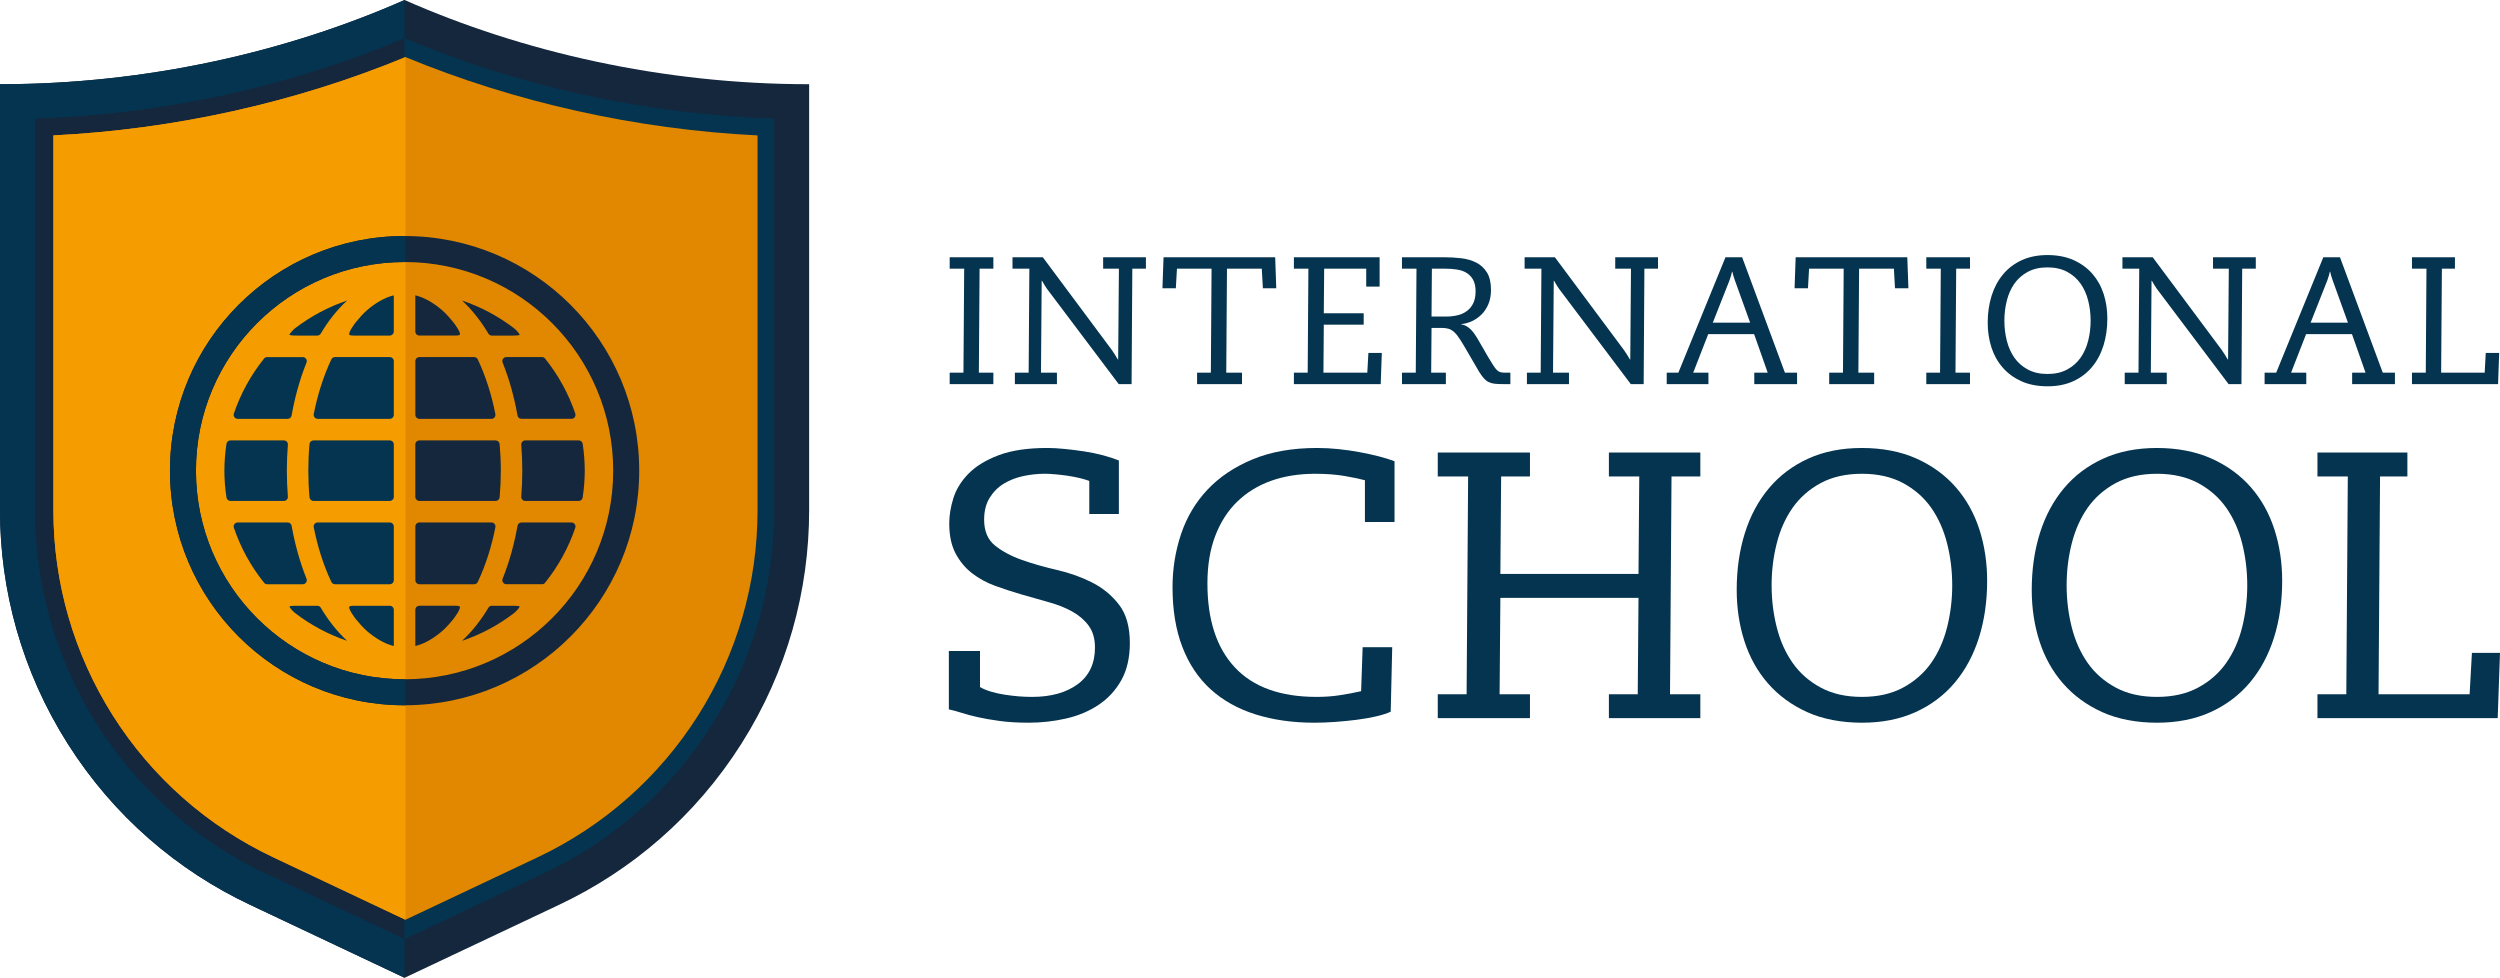 <?xml version="1.0" encoding="UTF-8"?>
<svg id="Layer_1" data-name="Layer 1" xmlns="http://www.w3.org/2000/svg" viewBox="0 0 1396.44 546.17">
  <defs>
    <style>
      .cls-1, .cls-2, .cls-3, .cls-4, .cls-5, .cls-6 {
        stroke-width: 0px;
      }

      .cls-1, .cls-3 {
        fill: #14273c;
      }

      .cls-1, .cls-6 {
        fill-rule: evenodd;
      }

      .cls-2, .cls-6 {
        fill: #043450;
      }

      .cls-4 {
        fill: #e18800;
      }

      .cls-5 {
        fill: #f59c00;
      }
    </style>
  </defs>
  <path class="cls-3" d="M225.99,0C160.64,28.84,82.37,47.04,0,47.04v237.97c0,44.68,12.15,89.88,37.84,130.43,25.67,40.53,61.36,70.84,101.76,89.92l86.39,40.81,86.39-40.81c40.39-19.08,76.08-49.39,101.75-89.92,25.69-40.55,37.84-85.75,37.84-130.43V47.04c-82.36,0-160.65-18.2-225.98-47.04h0Z"/>
  <path class="cls-2" d="M225.98,0C160.64,28.84,82.37,47.04,0,47.04v237.97c0,44.68,12.15,89.88,37.84,130.43,25.67,40.53,61.36,70.84,101.76,89.92l86.38,40.81V0h0Z"/>
  <path class="cls-3" d="M147.94,487.68c-38.47-18.17-70.83-46.77-93.59-82.71-22.77-35.94-34.8-77.42-34.8-119.96V66.26c71.32-2.39,142.15-17.8,206.44-44.96,64.27,27.16,135.1,42.57,206.43,44.96v218.75c0,42.55-12.03,84.03-34.8,119.96-22.77,35.94-55.13,64.54-93.59,82.71l-78.04,36.88-78.05-36.88h0Z"/>
  <path class="cls-2" d="M225.99,21.3s-.09.03-.14.06v503.15l.14.06,78.03-36.88c38.47-18.17,70.83-46.77,93.59-82.71,22.77-35.94,34.8-77.42,34.8-119.96V66.26c-71.34-2.39-142.16-17.79-206.43-44.96h0Z"/>
  <path class="cls-4" d="M152.62,478.86c-36.79-17.38-67.75-44.74-89.53-79.1-21.76-34.38-33.27-74.04-33.27-114.75V75.64c67.72-3.36,135.42-18.43,196.67-43.75,61.22,25.32,128.94,40.4,196.66,43.75v209.37c0,40.7-11.5,80.38-33.28,114.75-21.78,34.36-52.75,61.72-89.54,79.1l-73.85,34.9-73.87-34.9h0Z"/>
  <path class="cls-5" d="M152.62,478.86c-36.79-17.38-67.75-44.74-89.53-79.1-21.76-34.38-33.27-74.04-33.27-114.75V75.64c67.72-3.36,135.42-18.43,196.67-43.75v481.87l-73.87-34.9h0Z"/>
  <path class="cls-1" d="M225.99,379.43c-64.36,0-116.54-52.17-116.54-116.53s52.18-116.54,116.54-116.54,116.53,52.17,116.53,116.54-52.18,116.53-116.53,116.53h0ZM225.99,131.84c-72.39,0-131.05,58.67-131.05,131.06s58.66,131.05,131.05,131.05,131.06-58.67,131.06-131.05-58.69-131.06-131.06-131.06h0Z"/>
  <path class="cls-6" d="M160.22,262.9c.02-4.83.2-9.66.58-14.46.06-.67-.13-1.22-.58-1.71-.46-.5-.99-.73-1.67-.73h-29.81c-1.13,0-2.07.79-2.24,1.92-.75,4.95-1.15,9.98-1.17,14.98.02,5.01.41,10.03,1.17,14.98.17,1.12,1.11,1.93,2.24,1.93h29.81c.68,0,1.21-.24,1.67-.73.45-.5.64-1.05.58-1.72-.38-4.81-.57-9.63-.58-14.46h0Z"/>
  <path class="cls-6" d="M219.97,277.54v-29.29c0-1.24-1.03-2.25-2.26-2.25h-42.58c-1.18,0-2.16.89-2.25,2.07-.44,4.93-.66,9.87-.66,14.83s.22,9.9.66,14.83c.09,1.17,1.07,2.07,2.25,2.07h42.58c1.24,0,2.26-1.03,2.26-2.27h0Z"/>
  <path class="cls-6" d="M219.97,164.95c-5.43,1.3-10.67,4.66-14.81,8.19-2.13,1.81-4.51,4.5-6.27,6.67-.78.98-4.44,5.84-3.77,7.14.21.41,1.78.49,2.12.49h20.46c1.24,0,2.26-1.02,2.26-2.27v-20.22h0Z"/>
  <path class="cls-6" d="M187.12,199.46c-.91,0-1.64.48-2.04,1.29-4.56,9.66-7.75,20.07-9.83,30.53-.13.7.02,1.3.48,1.86.45.56,1.02.82,1.74.82h40.24c1.24,0,2.26-1.01,2.26-2.25v-30c0-1.24-1.02-2.25-2.26-2.25h-30.59Z"/>
  <path class="cls-6" d="M193.93,167.85c-10.48,3.53-20.32,8.79-29.14,15.52-.69.54-2.86,2.64-3.12,3.7.14.04.31.09.4.12,1.28.27,2.79.25,4.11.25h11.04c.83,0,1.51-.4,1.94-1.1,3.98-6.71,8.92-13.17,14.76-18.5h0Z"/>
  <path class="cls-6" d="M149.25,199.46c-.74,0-1.31.26-1.76.85-7.36,9.16-13.08,19.55-16.85,30.67-.24.74-.15,1.42.31,2.05.43.62,1.05.93,1.82.93h27.89c1.12,0,2.02-.75,2.22-1.86,1.79-10.07,4.51-20.03,8.31-29.54.3-.74.22-1.44-.22-2.1-.46-.66-1.09-.99-1.87-.99h-19.86Z"/>
  <path class="cls-1" d="M291.75,262.9c-.02,4.83-.19,9.65-.59,14.46-.05.67.14,1.22.59,1.72.46.49,1,.73,1.67.73h29.82c1.13,0,2.06-.81,2.23-1.93.75-4.95,1.15-9.97,1.16-14.98-.01-5-.41-10.03-1.16-14.98-.17-1.12-1.1-1.92-2.23-1.92h-29.82c-.67,0-1.21.23-1.67.73-.45.49-.64,1.04-.59,1.71.39,4.82.57,9.63.59,14.46h0Z"/>
  <path class="cls-1" d="M231.99,248.25v29.29c0,1.24,1.02,2.27,2.26,2.27h42.58c1.18,0,2.16-.91,2.25-2.07.44-4.94.66-9.88.67-14.84,0-4.95-.23-9.9-.67-14.83-.09-1.18-1.07-2.06-2.25-2.06h-42.58c-1.25,0-2.26,1.01-2.26,2.25h0Z"/>
  <path class="cls-1" d="M231.99,164.95v20.22c0,1.25,1.02,2.27,2.26,2.27h20.46c.36,0,1.92-.08,2.12-.49.68-1.3-2.98-6.17-3.76-7.14-1.75-2.17-4.14-4.86-6.27-6.67-4.14-3.53-9.37-6.88-14.81-8.19h0Z"/>
  <path class="cls-1" d="M264.85,199.46h-30.59c-1.24,0-2.26,1.01-2.26,2.25v30c0,1.24,1.02,2.25,2.26,2.25h40.23c.71,0,1.29-.26,1.74-.82.45-.56.6-1.16.47-1.86-2.06-10.47-5.26-20.87-9.83-30.53-.37-.8-1.12-1.29-2.03-1.29h0Z"/>
  <path class="cls-1" d="M258.04,167.85c5.84,5.33,10.77,11.79,14.76,18.5.43.7,1.1,1.1,1.93,1.1h11.05c1.32,0,2.82.02,4.13-.25.07-.02.24-.07.36-.12-.24-1.06-2.42-3.17-3.11-3.7-8.8-6.74-18.64-11.99-29.13-15.52h0Z"/>
  <path class="cls-1" d="M302.71,199.46h-19.84c-.8,0-1.44.33-1.88.99-.45.66-.52,1.37-.23,2.1,3.82,9.51,6.52,19.47,8.31,29.54.2,1.11,1.11,1.86,2.23,1.86h27.89c.78,0,1.39-.31,1.84-.93.44-.63.55-1.32.3-2.05-3.77-11.11-9.51-21.51-16.85-30.67-.46-.58-1.04-.85-1.77-.85h0Z"/>
  <path class="cls-6" d="M219.97,360.84v-20.21c0-1.25-1.03-2.26-2.26-2.26h-20.46c-.34,0-1.91.08-2.12.48-.67,1.3,2.99,6.18,3.77,7.14,1.76,2.17,4.14,4.84,6.27,6.67,4.14,3.53,9.37,6.91,14.81,8.19h0Z"/>
  <path class="cls-6" d="M187.12,326.34h30.59c1.24,0,2.26-1.02,2.26-2.26v-29.99c0-1.25-1.02-2.26-2.26-2.26h-40.24c-.72,0-1.29.26-1.74.82-.46.55-.61,1.16-.48,1.87,2.08,10.47,5.26,20.87,9.83,30.52.4.82,1.13,1.3,2.04,1.3h0Z"/>
  <path class="cls-6" d="M193.93,357.96c-5.85-5.34-10.78-11.81-14.76-18.49-.43-.72-1.11-1.1-1.94-1.1h-11.04c-1.31,0-2.83-.03-4.11.24-.09.03-.26.07-.4.12.26,1.06,2.42,3.15,3.12,3.69,8.82,6.76,18.66,12.01,29.14,15.54h0Z"/>
  <path class="cls-6" d="M149.25,326.34h19.86c.78,0,1.41-.34,1.87-1,.43-.65.51-1.36.22-2.1-3.8-9.5-6.51-19.48-8.31-29.55-.2-1.08-1.1-1.85-2.22-1.85h-27.89c-.77,0-1.39.32-1.82.93-.46.64-.56,1.33-.31,2.04,3.76,11.13,9.49,21.53,16.85,30.68.46.57,1.02.85,1.76.85h0Z"/>
  <path class="cls-1" d="M231.99,360.84c5.44-1.28,10.67-4.66,14.81-8.19,2.14-1.82,4.52-4.49,6.27-6.67.78-.96,4.44-5.85,3.76-7.14-.2-.4-1.75-.48-2.12-.48h-20.46c-1.25,0-2.26,1.02-2.26,2.26v20.21h0Z"/>
  <path class="cls-1" d="M264.85,326.34c.91,0,1.66-.48,2.03-1.3,4.57-9.66,7.77-20.05,9.83-30.52.13-.71-.02-1.32-.47-1.87-.46-.56-1.03-.82-1.74-.82h-40.23c-1.24,0-2.26,1.01-2.26,2.26v29.99c0,1.24,1.02,2.26,2.26,2.26h30.59Z"/>
  <path class="cls-1" d="M258.04,357.96c10.49-3.53,20.33-8.78,29.13-15.54.69-.54,2.87-2.63,3.11-3.69-.12-.05-.3-.09-.36-.12-1.3-.27-2.81-.24-4.13-.24h-11.05c-.83,0-1.51.38-1.93,1.1-3.99,6.68-8.93,13.15-14.76,18.49h0Z"/>
  <path class="cls-1" d="M302.71,326.34c.73,0,1.31-.28,1.77-.85,7.34-9.15,13.08-19.55,16.85-30.68.25-.72.14-1.41-.3-2.04-.45-.62-1.06-.93-1.84-.93h-27.89c-1.12,0-2.03.77-2.23,1.85-1.78,10.07-4.49,20.05-8.31,29.55-.29.74-.22,1.45.23,2.1.43.66,1.07,1,1.88,1h19.84Z"/>
  <path class="cls-6" d="M226.49,379.41c-.17,0-.33.02-.5.02-64.36,0-116.54-52.17-116.54-116.53s52.18-116.54,116.54-116.54c.17,0,.33.03.5.03v-14.52c-.17,0-.33-.03-.5-.03-72.39,0-131.05,58.67-131.05,131.06s58.66,131.05,131.05,131.05c.17,0,.33-.03.5-.03v-14.51h0Z"/>
  <polygon class="cls-2" points="538.57 150.07 530.47 150.07 530.47 143.7 554.87 143.7 554.87 150.07 547.17 150.07 546.77 208.18 554.87 208.18 554.87 214.56 530.47 214.56 530.47 208.18 538.16 208.18 538.57 150.07 538.57 150.07"/>
  <path class="cls-2" d="M574.97,150.07h-9.41v-6.38h16.92l38.57,51.82c.61.82,1.18,1.68,1.72,2.59.54.91,1.08,1.79,1.62,2.68h.19l.42-50.71h-8.81v-6.38h23.89v6.38h-7.59l-.41,64.49h-7.18l-40.1-53.25c-.94-1.36-1.85-2.83-2.72-4.45h-.21l-.4,51.32h8.91v6.39h-23.49v-6.39h7.69l.4-58.1h0Z"/>
  <polygon class="cls-2" points="676.75 150.07 657.42 150.07 656.8 161 649.31 161 649.93 143.7 712.29 143.7 712.89 161 705.41 161 704.8 150.07 685.36 150.07 684.96 208.18 693.76 208.18 693.76 214.56 668.66 214.56 668.66 208.18 676.35 208.18 676.75 150.07 676.75 150.07"/>
  <polygon class="cls-2" points="730.84 150.07 722.74 150.07 722.74 143.7 770.62 143.7 770.62 160.08 763.14 160.08 763.14 150.07 739.65 150.07 739.44 174.98 761.72 174.98 761.72 181.36 739.44 181.36 739.24 208.18 763.74 208.18 764.35 197.14 771.85 197.14 771.23 214.56 722.74 214.56 722.74 208.18 730.44 208.18 730.84 150.07 730.84 150.07"/>
  <path class="cls-2" d="M799.63,176.8h8.48c2.25,0,4.35-.26,6.32-.77,1.98-.49,3.69-1.33,5.15-2.47,1.47-1.15,2.6-2.6,3.43-4.36.8-1.75,1.22-3.92,1.22-6.48s-.44-4.67-1.33-6.32c-.89-1.66-2.09-2.96-3.58-3.9-1.49-.94-3.28-1.59-5.35-1.92-2.09-.34-4.29-.5-6.59-.5h-7.56l-.2,26.73h0ZM783.13,143.7h23.7c3.17,0,6.31.18,9.41.55,3.1.37,5.88,1.18,8.35,2.43,2.47,1.24,4.46,3.08,5.98,5.52,1.51,2.42,2.26,5.67,2.26,9.72,0,2.96-.46,5.58-1.41,7.83-.94,2.27-2.19,4.2-3.75,5.78-1.55,1.58-3.33,2.85-5.31,3.78-2,.96-4.04,1.53-6.13,1.73v.19c1.29.08,2.7.7,4.26,1.88,1.55,1.18,3.17,3.22,4.86,6.13l5.98,10.33c1.07,1.82,1.98,3.31,2.73,4.44.74,1.16,1.42,2.03,2.02,2.65.61.59,1.24,1.01,1.92,1.2.68.19,1.51.3,2.52.3h3.14v6.39h-4.15c-1.82,0-3.35-.07-4.6-.2-1.25-.14-2.36-.44-3.34-.92-.98-.46-1.88-1.16-2.69-2.08-.81-.92-1.69-2.11-2.63-3.59l-6.78-11.64c-1.56-2.71-2.86-4.89-3.97-6.59-1.08-1.69-2.13-3.01-3.14-3.95-1.02-.94-2.07-1.59-3.16-1.92-1.09-.34-2.41-.5-3.97-.5h-5.61l-.2,25h8.2v6.39h-24.51v-6.39h7.7l.4-58.1h-8.11v-6.38h0Z"/>
  <path class="cls-2" d="M861.02,150.07h-9.41v-6.38h16.91l38.57,51.82c.61.82,1.18,1.68,1.72,2.59.53.91,1.08,1.79,1.62,2.68h.2l.4-50.71h-8.8v-6.38h23.89v6.38h-7.6l-.41,64.49h-7.19l-40.09-53.25c-.95-1.36-1.86-2.83-2.73-4.45h-.21l-.41,51.32h8.91v6.39h-23.49v-6.39h7.69l.41-58.1h0Z"/>
  <path class="cls-2" d="M977.58,180.23l-8.5-23.59c-.42-1.15-.72-2.08-.92-2.79-.21-.7-.38-1.39-.5-2.08h-.2c-.13.68-.3,1.38-.51,2.08-.2.71-.5,1.64-.91,2.79l-9.31,23.59h20.86ZM931,208.18h6.48l26.33-64.48h9.31l23.9,64.48h6.78v6.39h-23.9v-6.39h7.5l-7.59-21.55h-25.63l-8.4,21.55h8.51v6.39h-23.3v-6.39h0Z"/>
  <polygon class="cls-2" points="1029.84 150.07 1010.5 150.07 1009.89 161 1002.4 161 1003.01 143.7 1065.37 143.7 1065.99 161 1058.5 161 1057.89 150.07 1038.45 150.07 1038.05 208.18 1046.86 208.18 1046.86 214.56 1021.75 214.56 1021.75 208.18 1029.44 208.18 1029.84 150.07 1029.84 150.07"/>
  <polygon class="cls-2" points="1084.08 150.07 1075.98 150.07 1075.98 143.7 1100.39 143.7 1100.39 150.07 1092.68 150.07 1092.29 208.18 1100.39 208.18 1100.39 214.56 1075.98 214.56 1075.98 208.18 1083.67 208.18 1084.08 150.07 1084.08 150.07"/>
  <path class="cls-2" d="M1119.6,179.12c0,3.85.45,7.58,1.36,11.19.91,3.61,2.33,6.79,4.24,9.52,1.93,2.74,4.43,4.93,7.5,6.58,3.07,1.65,6.73,2.49,10.98,2.49s7.91-.84,10.98-2.49c3.08-1.66,5.57-3.84,7.5-6.58,1.92-2.73,3.34-5.91,4.26-9.52.9-3.61,1.36-7.33,1.36-11.19s-.46-7.56-1.36-11.19c-.91-3.59-2.34-6.78-4.26-9.51-1.93-2.73-4.42-4.93-7.5-6.58-3.07-1.66-6.73-2.48-10.98-2.48s-7.91.83-10.98,2.48c-3.08,1.65-5.57,3.85-7.5,6.58-1.91,2.73-3.33,5.91-4.24,9.51-.92,3.63-1.36,7.35-1.36,11.19h0ZM1110.28,180.34c0-5.47.73-10.52,2.18-15.14,1.46-4.62,3.6-8.62,6.44-12,2.83-3.38,6.31-6,10.48-7.9,4.14-1.88,8.91-2.83,14.32-2.83s10.39.95,14.58,2.83c4.18,1.9,7.67,4.45,10.48,7.65,2.8,3.22,4.89,6.94,6.28,11.24,1.38,4.29,2.07,8.86,2.07,13.73,0,5.46-.73,10.51-2.17,15.13-1.46,4.63-3.6,8.63-6.43,12-2.83,3.37-6.32,6.01-10.48,7.9-4.16,1.9-8.93,2.83-14.33,2.83s-10.47-.94-14.62-2.83c-4.15-1.88-7.64-4.43-10.42-7.65-2.81-3.2-4.9-6.94-6.29-11.23-1.38-4.3-2.08-8.87-2.08-13.72h0Z"/>
  <path class="cls-2" d="M1194.96,150.07h-9.42v-6.38h16.9l38.59,51.82c.59.82,1.17,1.68,1.71,2.59.54.91,1.07,1.79,1.62,2.68h.19l.41-50.71h-8.82v-6.38h23.89v6.38h-7.59l-.42,64.49h-7.19l-40.09-53.25c-.95-1.36-1.86-2.83-2.73-4.45h-.21l-.4,51.32h8.91v6.39h-23.49v-6.39h7.69l.42-58.1h0Z"/>
  <path class="cls-2" d="M1311.51,180.23l-8.51-23.59c-.4-1.15-.7-2.08-.91-2.79-.2-.7-.36-1.39-.51-2.08h-.19c-.13.68-.31,1.38-.51,2.08-.21.71-.5,1.64-.91,2.79l-9.32,23.59h20.85ZM1264.95,208.18h6.47l26.33-64.48h9.31l23.9,64.48h6.79v6.39h-23.9v-6.39h7.49l-7.59-21.55h-25.62l-8.4,21.55h8.5v6.39h-23.28v-6.39h0Z"/>
  <polygon class="cls-2" points="1355.37 150.07 1347.27 150.07 1347.27 143.7 1371.27 143.7 1371.27 150.07 1363.98 150.07 1363.57 208.18 1387.88 208.18 1388.48 197.14 1395.98 197.14 1395.36 214.56 1347.27 214.56 1347.27 208.18 1354.98 208.18 1355.37 150.07 1355.37 150.07"/>
  <path class="cls-2" d="M530.01,363.63h17.39v20.14c1.69.99,3.7,1.84,6.03,2.53,2.33.7,4.84,1.28,7.53,1.7,2.68.42,5.33.74,7.95.96,2.62.21,5.13.31,7.52.31,10.6,0,19.11-2.36,25.56-7.1,6.42-4.74,9.63-11.56,9.63-20.46,0-4.95-1.17-9.01-3.5-12.19-2.33-3.17-5.42-5.83-9.23-7.95-3.81-2.12-8.16-3.84-13.04-5.19-4.88-1.34-9.84-2.75-14.94-4.24-5.08-1.48-10.07-3.1-14.94-4.87-4.87-1.76-9.22-4.13-13.04-7.1-3.81-2.97-6.88-6.67-9.22-11.13-2.32-4.45-3.49-10.01-3.49-16.64,0-4.51.78-9.25,2.33-14.2,1.56-4.94,4.38-9.5,8.48-13.67,4.09-4.16,9.72-7.6,16.85-10.28,7.14-2.69,16.22-4.03,27.25-4.03,2.68,0,5.83.19,9.43.54,3.61.35,7.28.81,11.02,1.38,3.75.57,7.32,1.31,10.7,2.22,3.39.92,6.29,1.88,8.69,2.86v29.89h-16.53v-18.45c-1.42-.56-3.15-1.09-5.2-1.59-2.04-.5-4.24-.91-6.57-1.27-2.33-.36-4.66-.64-7-.84-2.33-.22-4.34-.33-6.04-.33-3.95,0-7.94.42-11.98,1.27-4.03.85-7.67,2.27-10.92,4.24-3.24,1.98-5.9,4.62-7.95,7.96-2.04,3.31-3.07,7.37-3.07,12.18,0,6.36,2.01,11.17,6.04,14.42,4.03,3.25,9.04,5.94,15.05,8.06,6,2.12,12.53,3.98,19.6,5.61,7.07,1.63,13.59,3.96,19.61,7,6.01,3.03,11.02,7.18,15.05,12.4,4.03,5.22,6.04,12.36,6.04,21.4,0,8.19-1.6,15.13-4.77,20.78-3.17,5.66-7.41,10.24-12.71,13.77-5.29,3.53-11.34,6.08-18.12,7.63-6.79,1.55-13.78,2.34-20.98,2.34-6.07,0-11.45-.33-16.11-.97-4.66-.64-8.74-1.34-12.19-2.12-3.47-.78-6.51-1.58-9.12-2.43-2.61-.85-4.98-1.48-7.1-1.91v-32.63h0Z"/>
  <path class="cls-2" d="M778.94,291.56h-16.53v-23.31c-2.55-.72-6.25-1.49-11.14-2.34-4.87-.85-10.41-1.27-16.63-1.27-9.05,0-17.24,1.3-24.59,3.91-7.36,2.62-13.68,6.51-18.97,11.66-5.3,5.15-9.39,11.55-12.29,19.18-2.9,7.64-4.35,16.47-4.35,26.5,0,20.35,5.12,36.01,15.37,46.95,10.24,10.96,25.47,16.43,45.67,16.43,4.53,0,8.87-.31,13.03-.96,4.17-.64,8.1-1.38,11.78-2.23l.85-24.58h16.52l-.84,36.03c-2.12.99-4.89,1.88-8.27,2.65-3.38.78-7.07,1.4-11.02,1.91-3.96.5-7.95.88-11.97,1.17-4.03.28-7.82.43-11.35.43-12.16,0-23.14-1.57-32.95-4.67-9.84-3.11-18.17-7.78-25.02-13.99-6.85-6.22-12.11-14.09-15.79-23.64-3.68-9.53-5.5-20.66-5.5-33.39,0-10.3,1.59-20.19,4.76-29.66,3.18-9.47,8.08-17.73,14.73-24.8,6.65-7.06,15.05-12.72,25.23-16.95,10.18-4.24,22.18-6.37,36.03-6.37,3.97,0,7.95.22,11.98.64,4.03.42,7.96.99,11.76,1.7,3.81.7,7.39,1.48,10.71,2.34,3.32.85,6.25,1.77,8.8,2.74v33.92h0Z"/>
  <polygon class="cls-2" points="820.06 266.13 803.1 266.13 803.1 252.78 854.6 252.78 854.6 266.13 838.5 266.13 838.07 320.6 915.23 320.6 915.65 266.13 898.69 266.13 898.69 252.78 949.77 252.78 949.77 266.13 933.67 266.13 932.83 387.79 949.77 387.79 949.77 401.15 898.69 401.15 898.69 387.79 914.8 387.79 915.23 333.96 838.07 333.96 837.64 387.79 854.6 387.79 854.6 401.15 803.1 401.15 803.1 387.79 819.21 387.79 820.06 266.13 820.06 266.13"/>
  <path class="cls-2" d="M989.58,326.95c0,8.07.95,15.86,2.86,23.43,1.9,7.56,4.87,14.19,8.9,19.92,4.02,5.72,9.25,10.31,15.67,13.77,6.43,3.47,14.1,5.2,23,5.2s16.57-1.73,23-5.2c6.43-3.46,11.66-8.05,15.69-13.77,4.02-5.73,6.98-12.36,8.9-19.92,1.9-7.57,2.86-15.36,2.86-23.43s-.95-15.87-2.86-23.41c-1.92-7.57-4.88-14.21-8.9-19.94-4.03-5.72-9.26-10.3-15.69-13.77-6.43-3.45-14.09-5.19-23-5.19s-16.57,1.74-23,5.19c-6.42,3.47-11.66,8.06-15.67,13.77-4.03,5.73-7,12.36-8.9,19.94-1.92,7.55-2.86,15.35-2.86,23.41h0ZM970.08,329.5c0-11.45,1.51-22,4.55-31.69,3.03-9.67,7.52-18.04,13.46-25.11,5.94-7.06,13.26-12.58,21.94-16.53,8.68-3.96,18.69-5.94,29.99-5.94s21.77,1.99,30.52,5.94c8.76,3.95,16.07,9.28,21.94,16,5.86,6.72,10.24,14.56,13.14,23.53,2.9,8.98,4.35,18.54,4.35,28.72,0,11.43-1.52,22.01-4.56,31.69-3.04,9.67-7.53,18.04-13.46,25.12-5.93,7.05-13.24,12.57-21.94,16.52-8.7,3.96-18.69,5.94-29.99,5.94s-21.93-1.99-30.62-5.94c-8.7-3.95-15.97-9.29-21.84-16-5.86-6.72-10.25-14.56-13.14-23.52-2.9-8.98-4.34-18.55-4.34-28.73h0Z"/>
  <path class="cls-2" d="M1154.37,326.95c0,8.07.95,15.86,2.86,23.43,1.91,7.56,4.89,14.19,8.9,19.92,4.03,5.72,9.26,10.31,15.68,13.77,6.44,3.47,14.1,5.2,23.01,5.2s16.56-1.73,23-5.2c6.42-3.46,11.66-8.05,15.69-13.77,4.01-5.73,7-12.36,8.9-19.92,1.9-7.57,2.85-15.36,2.85-23.43s-.95-15.87-2.85-23.41c-1.91-7.57-4.89-14.21-8.9-19.94-4.03-5.72-9.27-10.3-15.69-13.77-6.44-3.45-14.1-5.19-23-5.19s-16.57,1.74-23.01,5.19c-6.42,3.47-11.65,8.06-15.68,13.77-4.01,5.73-6.98,12.36-8.9,19.94-1.91,7.55-2.86,15.35-2.86,23.41h0ZM1134.88,329.5c0-11.45,1.52-22,4.55-31.69,3.04-9.67,7.53-18.04,13.46-25.11,5.93-7.06,13.24-12.58,21.94-16.53,8.68-3.96,18.69-5.94,29.99-5.94s21.76,1.99,30.52,5.94c8.75,3.95,16.07,9.28,21.94,16,5.87,6.72,10.24,14.56,13.14,23.53,2.9,8.98,4.35,18.54,4.35,28.72,0,11.43-1.52,22.01-4.56,31.69-3.04,9.67-7.53,18.04-13.46,25.12-5.94,7.05-13.25,12.57-21.94,16.52-8.7,3.96-18.7,5.94-29.99,5.94s-21.94-1.99-30.63-5.94c-8.69-3.95-15.97-9.29-21.83-16-5.86-6.72-10.25-14.56-13.14-23.52-2.9-8.98-4.34-18.55-4.34-28.73h0Z"/>
  <polygon class="cls-2" points="1311.43 266.13 1294.47 266.13 1294.47 252.78 1344.71 252.78 1344.71 266.13 1329.44 266.13 1328.6 387.79 1379.47 387.79 1380.75 364.69 1396.44 364.69 1395.15 401.15 1294.47 401.15 1294.47 387.79 1310.59 387.79 1311.43 266.13 1311.43 266.13"/>
</svg>
